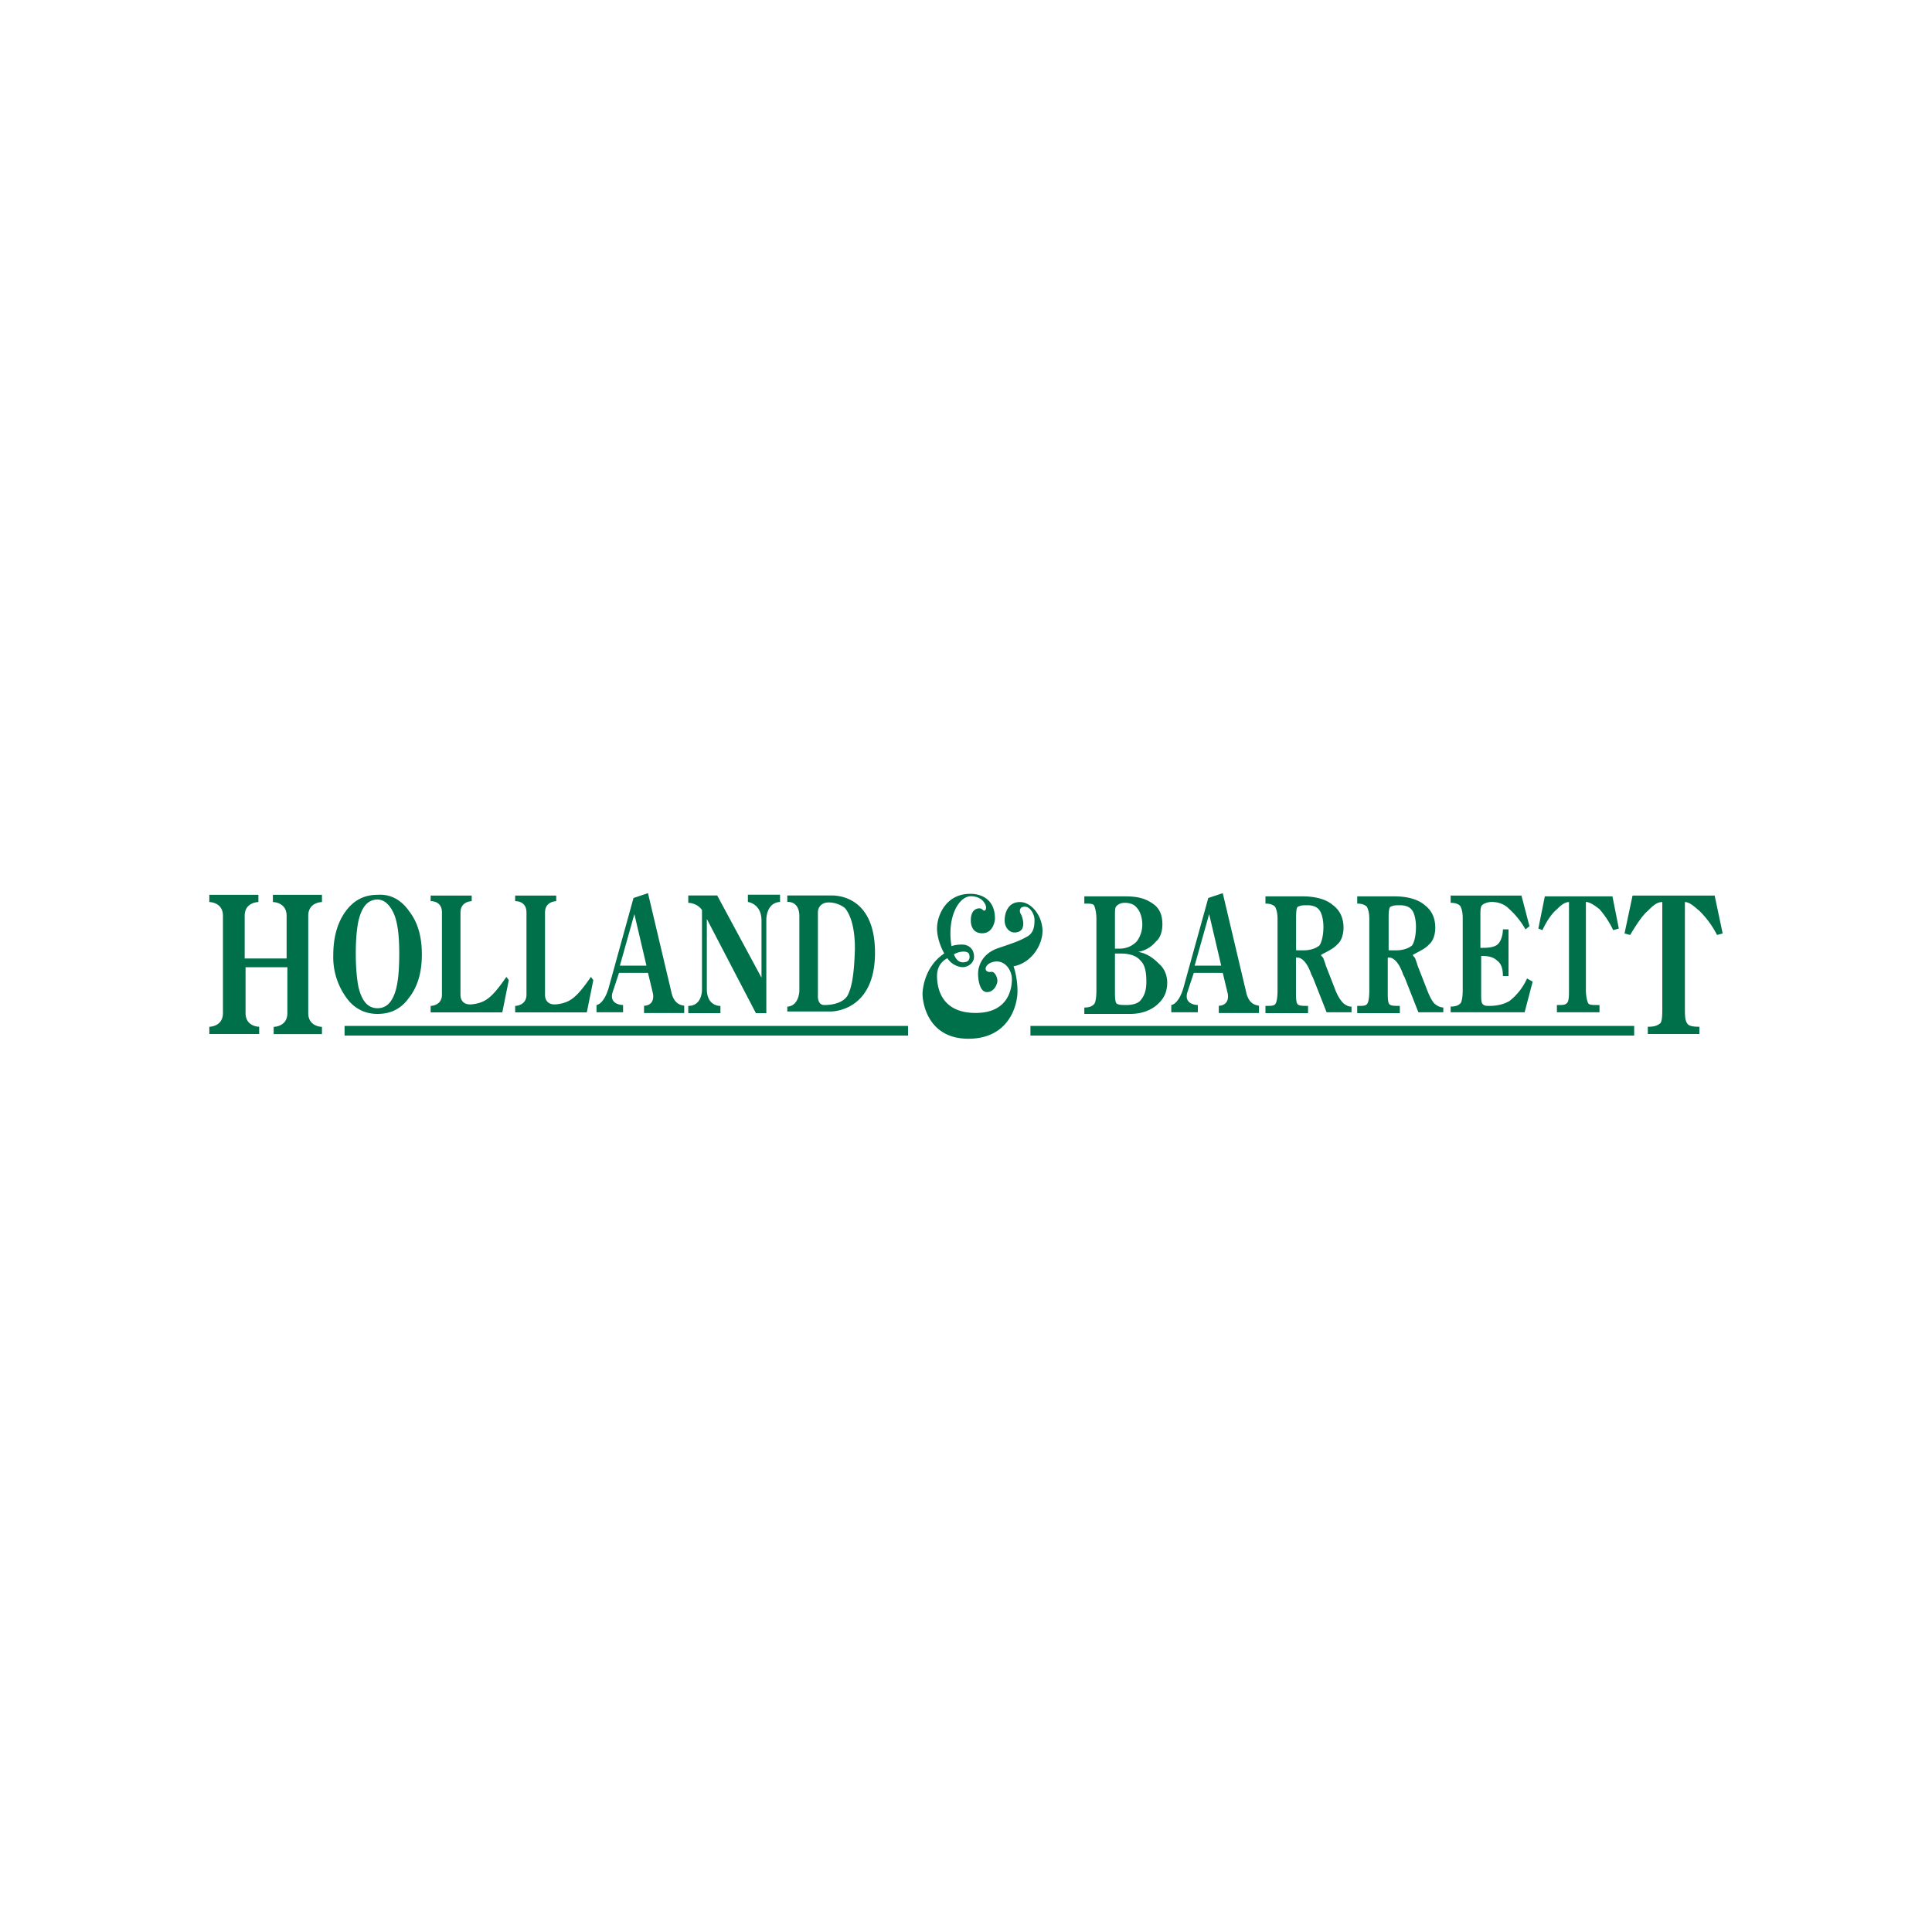 <!-- Generated by Vouchers4U.com --><svg xmlns="http://www.w3.org/2000/svg" width="200" height="200" viewBox="0 0 200 200" style="width:100%;height:100%;"><title>Holland &amp; Barrett</title><path fill="#fff" d="M0 0h200v200H0z"/><path fill="#00704A" d="M106.67 106.2h62.5v1h-62.5v-1zM35.67 106.2H94v1H35.67v-1zM115.42 98.7v3.92c0 .5 0 1.09.16 1.25s.59.17 1 .17c.67 0 1.25-.17 1.5-.5.42-.5.59-1.08.59-1.92 0-1.08-.17-1.75-.59-2.16-.41-.5-1.08-.75-2.08-.75h-.58zm0-.5h.58a2.4 2.4 0 0 0 1.67-.74c.25-.33.58-.92.58-1.75 0-.75-.25-1.42-.58-1.75-.25-.33-.67-.5-1.25-.5-.42 0-.67.17-.84.33s-.16.5-.16 1.25v3.17zm-3.17 6.6v-.5c.58 0 .83-.17 1-.34s.25-.75.25-1.42v-7.42c0-.75-.17-1.25-.25-1.41-.17-.17-.42-.17-1-.17v-.75h4.17c1.25 0 2.08.17 2.91.75.75.5 1 1.25 1 2.17 0 .75-.25 1.42-.66 1.75-.42.5-1 .92-1.84 1.08 1 .17 1.67.75 2.17 1.25.58.5.83 1.25.83 1.92 0 1.08-.41 1.75-1.08 2.33-.58.5-1.5.92-2.75.92h-4.75v-.17zM134.25 98.38h.67c.66 0 1.25-.17 1.66-.5.25-.34.42-1.09.42-1.92 0-.75-.17-1.42-.42-1.75s-.66-.5-1.25-.5c-.41 0-.66 0-1 .17-.16.16-.16.75-.16 1.41v3.08h.08zm5.83 6.41h-2.75l-1.41-3.58-.17-.33c-.42-1.25-1-1.75-1.42-1.75h-.17v3.58c0 .5 0 1.08.17 1.25s.58.17 1.08.17v.75H131v-.75c.58 0 .83 0 1-.17s.25-.75.25-1.42v-7.42c0-.75-.17-1.08-.25-1.25-.17-.16-.42-.33-1-.33v-.75h3.83c1.42 0 2.5.33 3.17.92.66.5 1.08 1.25 1.08 2.33 0 .75-.25 1.42-.67 1.75-.41.5-1.66 1-1.66 1.08.08.17.16.17.25.34.08.25.16.42.25.75l.91 2.33c.34.92.67 1.33.92 1.58.33.25.58.34.83.34v.58h.17zM143.83 98.38h.67c.67 0 1.25-.17 1.67-.5.25-.34.41-1.09.41-1.92 0-.75-.16-1.42-.41-1.75s-.67-.5-1.25-.5c-.42 0-.67 0-1 .17-.17.16-.17.75-.17 1.41v3.08h.08zm5.75 6.41h-2.75l-1.41-3.58-.17-.33c-.42-1.25-1-1.75-1.42-1.75h-.17v3.58c0 .5 0 1.08.17 1.25s.58.17 1.08.17v.75h-4.41v-.75c.58 0 .83 0 1-.17s.25-.75.25-1.42v-7.42c0-.75-.17-1.08-.25-1.25-.17-.16-.42-.33-1-.33v-.75h3.83c1.42 0 2.5.33 3.17.92.66.5 1.08 1.25 1.08 2.33 0 .75-.25 1.42-.67 1.75-.41.5-1.66 1-1.66 1.08.08.17.16.17.25.34.08.25.16.42.25.75l.91 2.33c.34.92.67 1.5.92 1.67.33.25.58.33.83.33v.5h.17zM150.17 104.8v-.6c.58 0 .83-.16 1-.32s.25-.75.25-1.42v-7.42c0-.75-.17-1.08-.25-1.25-.17-.17-.42-.33-1-.33v-.75h7.33l.83 3.17-.41.33a8.5 8.5 0 0 0-1.75-2.17c-.5-.5-1.17-.67-1.75-.67-.42 0-.84.17-1 .34s-.17.5-.17 1.08v3.33h.25c.67 0 1.17-.08 1.5-.33s.58-.92.58-1.58h.58v4.83h-.58c0-.92-.25-1.33-.58-1.58-.33-.33-.83-.5-1.5-.5h-.17v4.08c0 .33 0 .75.17.92s.42.17.67.17c.83 0 1.5-.17 2.08-.5a6.15 6.15 0 0 0 1.83-2.34l.58.33-.83 3.17h-7.67zM161.17 104.8v-.76c.58 0 .83 0 1-.17.25-.16.25-.75.25-1.41v-9.08c-.42 0-.84.33-1.25.75-.42.33-1 1.08-1.5 2.16l-.42-.17.67-3.33h7l.66 3.33-.58.17a9.6 9.6 0 0 0-1.42-2.17c-.41-.33-1-.75-1.41-.75v9.09c0 .75.16 1.25.25 1.42.16.16.41.16 1 .16h.16v.75h-4.41zM170.58 107.04v-.75c.59 0 .92-.08 1.25-.33.25-.17.25-.92.25-1.75V93.38c-.58 0-1 .41-1.5.91-.5.42-1.08 1.25-1.83 2.5l-.58-.16.83-3.92h8.5l.83 3.92-.58.16a9.67 9.67 0 0 0-1.83-2.5c-.5-.41-1-.91-1.5-.91v10.83c0 .92 0 1.42.25 1.75.16.25.58.33 1.25.33v.75h-5.34zM25.42 100.13v4.75c0 1.41 1.41 1.41 1.41 1.41v.75h-5.16v-.75s1.41 0 1.41-1.42V94.8c0-1.42-1.41-1.42-1.41-1.42v-.75h5.08v.75s-1.42 0-1.42 1.42v4.42h4.34v-4.42c0-1.42-1.42-1.42-1.42-1.42v-.75h5.08v.75s-1.42 0-1.42 1.42v10.08c0 1.42 1.42 1.42 1.42 1.42v.75h-5v-.75s1.42 0 1.42-1.42v-4.75h-4.33zM52 104.8h-7.42v-.67s1.17 0 1.17-1.17v-8.5c0-1.25-1.17-1.17-1.17-1.17v-.58h4.25v.58s-1.16 0-1.16 1.17v8.5s-.09 1.17 1.25 1 2-.67 3.5-2.83l.25.33-.67 3.33zM60.75 104.8h-7.42v-.67s1.17 0 1.17-1.17v-8.5c0-1.25-1.17-1.17-1.17-1.17v-.58h4.25v.58s-1.16 0-1.16 1.17v8.5s-.09 1.17 1.25 1 2-.67 3.5-2.83l.25.33-.67 3.33zM42.33 94.3c.92 1.16 1.34 2.66 1.34 4.5s-.42 3.33-1.34 4.5c-.83 1.16-1.91 1.66-3.25 1.66s-2.5-.58-3.33-1.83a7.12 7.12 0 0 1-1.25-4.25c0-1.84.42-3.34 1.25-4.5s1.92-1.75 3.33-1.75c1.34-.09 2.42.5 3.25 1.66zm-1.25 7.74c.17-.83.25-1.92.25-3.33 0-1.83-.16-3.25-.58-4.17s-1-1.42-1.67-1.42c-1 0-1.66.75-2 2.34-.16.83-.25 1.92-.25 3.25s.09 2.42.25 3.33c.34 1.58 1 2.33 2 2.33s1.67-.75 2-2.33zM69.5 102.7l-2.42-10.24-1.5.5-2.58 9.33s-.42 1.58-1.25 1.75v.75h2.75v-.75s-1.5 0-1.08-1.33l.66-2h3l.5 2.08s.34 1.25-.91 1.33v.75h4.16v-.75c0-.08-1 .09-1.33-1.41zm-5.33-2.74l1.5-5.33 1.25 5.33h-2.75zM129 102.7l-2.42-10.24-1.5.5-2.58 9.33s-.42 1.58-1.25 1.75v.75H124v-.75s-1.5 0-1.08-1.33l.66-2h3l.5 2.08s.34 1.25-.91 1.33v.75h4.16v-.75c0-.08-1 .09-1.33-1.41zm-5.33-2.74l1.5-5.33 1.25 5.33h-2.75zM74.25 92.7h-3v.76s.92 0 1.42.75v8.17s.08 1.75-1.42 1.75v.75h3.33v-.75s-1.41.08-1.41-1.75v-7.25l5.08 9.75h1.08v-9.59s-.08-1.83 1.42-1.92v-.75h-3.33v.75s1.41.17 1.41 1.92v5.92l-4.58-8.5zM86 92.7h-4.5v.67s1.25-.16 1.25 1.5v7.67s0 1.58-1.25 1.67v.5H86s4.58.08 4.58-6.08S86.25 92.7 86 92.7zm1.75 10.34c-.5.83-1.67 1-2.42 1s-.66-1-.66-1v-8.58c0-.83.75-1 .75-1 .83-.17 1.75.25 2.08.58.33.42 1 1.5 1 4.17-.08 2.75-.33 4-.75 4.83zM107.92 96.38c0-1.5-1.09-3-2.34-3S104 94.53 104 95.28s.5 1.25 1 1.25c1.42 0 .83-1.67.67-1.92s-.17-.75.42-.75 1 .84 1 1.34 0 1.33-.75 1.75c-.75.42-1.17.58-2.92 1.17-1.83.58-2.17 2-2.17 2.66s.17 1.92.92 1.92 1.08-.83 1.08-1.17c0-.33-.25-1-.67-.92s-.75-.25-.41-.66c.33-.42 1-.42 1-.42 1 0 1.58 1 1.58 1.83s-.25 3.5-3.75 3.5-4-2.5-4-3.83c0-1.42 1.08-1.83 1.08-1.83.42.67 1.17.92 1.59.92s1.16-.34 1.16-1.09-.5-1.25-1.25-1.25-1.08.17-1.08.17c-.5-3 .75-5.17 2-5.17s1.58.92 1.58 1.17c0 .25-.16.42-.33.25s-.33-.17-.33-.17c-1 0-.92 1.25-.92 1.25s-.08 1.33 1.17 1.33 1.33-1.5 1.33-1.5c0-2.75-2.58-2.58-2.58-2.58-2.5 0-3.42 2.25-3.42 3.58s.75 2.59.75 2.59c-2.25 1.5-2.25 4.17-2.25 4.17 0 1 .58 4.66 4.75 4.66s5.08-3.42 5.08-4.92-.41-2.58-.41-2.58c1.83-.33 3-2.17 3-3.67zm-7.59 2.41c.09.33.09.83-.66.83-.67 0-.92-.83-.92-.83.75-.42 1.5-.33 1.58 0z"/></svg>